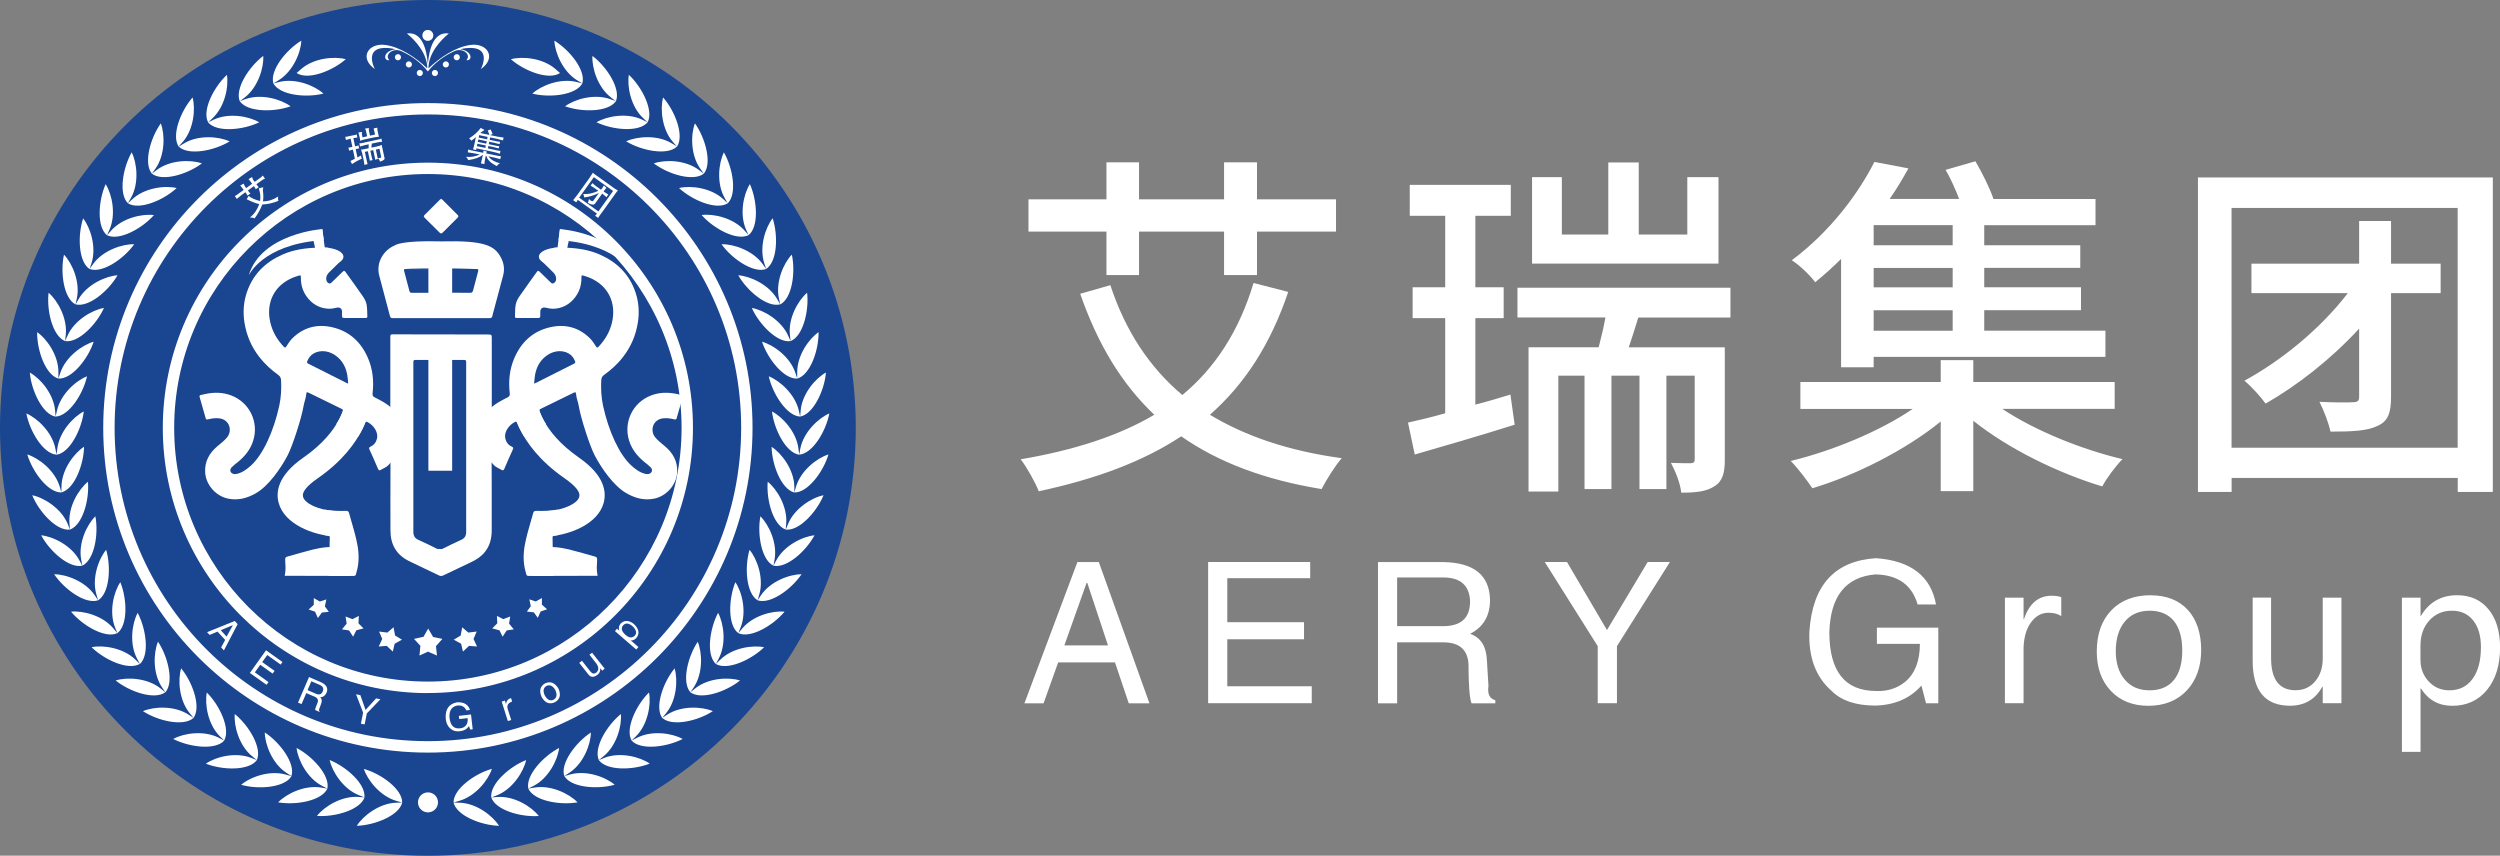 <?xml version="1.0" encoding="UTF-8"?>
<svg xmlns="http://www.w3.org/2000/svg" xmlns:xlink="http://www.w3.org/1999/xlink" id="_图层_2" data-name="图层 2" viewBox="0 0 340.75 116.63">
  <rect x="0" y="0" width="340.75" height="116.63" fill="#808080" stroke="none"/>
  <defs>
    <style>
      .cls-1 {
        fill: #194591;
      }

      .cls-1, .cls-2 {
        fill-rule: evenodd;
      }

      .cls-3, .cls-2 {
        fill: #fff;
      }

      .cls-4 {
        fill: none;
      }

      .cls-5 {
        clip-path: url(#clippath-1);
      }

      .cls-6 {
        isolation: isolate;
      }

      .cls-7 {
        clip-path: url(#clippath);
      }
    </style>
    <clipPath id="clippath">
      <rect class="cls-4" x="139.63" y="76.08" width="201.12" height="26.4"></rect>
    </clipPath>
    <clipPath id="clippath-1">
      <rect class="cls-4" x="139.12" y="21.98" width="200.64" height="45.16"></rect>
    </clipPath>
  </defs>
  <g id="_图层_1-2" data-name="图层 1">
    <g class="cls-6">
      <g class="cls-7">
        <path class="cls-2" d="M146.85,76.61l-7.22,19.25h2.61l1.99-5.58h7.74l1.88,5.58h2.82l-6.9-19.25h-2.93ZM145.07,87.97l3.03-8.52h.1l2.82,8.52h-5.96ZM167.28,87.13h10.46v-2.32h-10.46v-6h11.3v-2.21h-13.91v19.25h14.12v-2.31h-11.51v-6.42ZM202.88,93.54l-.21-3.47c-.07-1.96-.84-3.19-2.3-3.68,1.81-.91,2.72-2.45,2.72-4.63-.07-3.37-2.2-5.08-6.38-5.15h-8.89v19.25h2.61v-8.31h6.28c2.37,0,3.52,1.16,3.45,3.47,0,.98.04,1.96.1,2.95.07.91.17,1.54.31,1.89h3.24v-.42c-.77-.21-1.08-.84-.94-1.89M196.5,85.34h-6.07v-6.63h6.49c2.23.07,3.38,1.16,3.45,3.26,0,2.32-1.29,3.44-3.87,3.37M219.02,85.86l-5.44-9.26h-3.03l7.22,11.47v7.78h2.62v-7.78l7.22-11.47h-3.03l-5.54,9.26ZM255.82,87.76h5.86c0,2.32-.66,4.03-1.99,5.16-1.12.91-2.44,1.33-3.97,1.26-4.25,0-6.38-2.67-6.38-8,.14-4.91,2.23-7.54,6.28-7.89,3.07.07,4.99,1.44,5.75,4.1h2.51c-.7-3.85-3.42-5.96-8.16-6.31-5.65.35-8.68,3.68-9.1,9.99-.14,3.51.87,6.21,3.03,8.1,1.32,1.33,3.31,2,5.96,2,2.65-.07,4.74-.98,6.28-2.73l.63,2.42h1.67v-10.31h-8.37v2.21ZM275.86,84.39h-.05v-2.93h-2.54v14.39h2.54v-7.29c0-1.51.32-2.73.96-3.65.64-.92,1.45-1.39,2.43-1.39.74,0,1.32.15,1.75.46v-2.58c-.31-.13-.75-.2-1.33-.2-1.78,0-3.03,1.06-3.75,3.17M293.14,81.13c-2.26,0-4.05.69-5.37,2.06-1.32,1.38-1.98,3.25-1.98,5.63,0,2.21.64,3.99,1.92,5.35,1.28,1.35,2.98,2.03,5.12,2.03s3.94-.7,5.24-2.1c1.3-1.4,1.95-3.23,1.95-5.5s-.61-4.16-1.83-5.48c-1.22-1.32-2.91-1.98-5.05-1.98M296.3,92.69c-.76.93-1.86,1.4-3.31,1.4s-2.53-.48-3.36-1.43c-.83-.95-1.25-2.26-1.25-3.92s.41-3.05,1.24-4.03c.82-.98,1.95-1.47,3.37-1.47s2.55.47,3.31,1.4c.76.94,1.14,2.28,1.14,4.03s-.38,3.08-1.14,4.02M316.59,89.75c0,1.25-.34,2.28-1.02,3.1-.68.82-1.58,1.23-2.68,1.23-2.23,0-3.34-1.46-3.34-4.39v-8.24h-2.51v8.62c0,4.08,1.7,6.12,5.09,6.12,1.98,0,3.46-.87,4.41-2.6h.05v2.26h2.55v-14.39h-2.55v8.29ZM339.19,83.06c-1.04-1.29-2.47-1.93-4.3-1.93-2.16,0-3.8.94-4.92,2.82h-.05v-2.49h-2.54v21.02h2.54v-8.65h.05c1,1.58,2.42,2.37,4.26,2.37,1.99,0,3.58-.73,4.76-2.18,1.18-1.45,1.77-3.38,1.77-5.77,0-2.17-.52-3.9-1.56-5.19M337.01,92.53c-.76,1.04-1.81,1.56-3.16,1.56-1.13,0-2.07-.4-2.82-1.21-.75-.8-1.12-1.79-1.12-2.96v-1.91c0-1.4.4-2.54,1.2-3.43.8-.89,1.83-1.34,3.08-1.34s2.19.44,2.9,1.32c.71.88,1.06,2.1,1.06,3.65,0,1.84-.38,3.28-1.14,4.32"></path>
      </g>
    </g>
    <g class="cls-6">
      <g class="cls-5">
        <path class="cls-2" d="M175.59,39.79l-4.73-1.22c-1.98,6.56-5.22,11.55-9.71,15.27-4.54-3.82-7.78-8.81-9.81-14.97l-4.11,1.17c2.37,6.8,5.6,12.23,10.1,16.49-4.88,2.89-10.97,4.84-18.21,6.07.87,1.13,2.03,3.23,2.46,4.36,7.73-1.66,14.15-4.01,19.42-7.49,5.02,3.52,11.35,5.92,19.13,7.19.63-1.22,1.84-3.18,2.75-4.21-7.25-.98-13.19-3.03-17.97-5.92,4.73-4.16,8.26-9.59,10.67-16.73M150.81,37.49h4.44v-5.92h11.59v5.92h4.49v-5.92h10.77v-4.4h-10.77v-5.04h-4.49v5.04h-11.59v-5.04h-4.44v5.04h-10.63v4.4h10.63v5.92ZM206.84,43.27h11.98c-.24,1.37-.58,2.74-.92,4.06h-9.56v19.67h4.06v-15.8h3.57v15.46h3.67v-15.46h3.82v15.46h3.67v-15.46h3.86v11.35c0,.44-.1.54-.53.59-.39,0-1.45,0-2.71-.05.58,1.08,1.3,2.84,1.4,4.06,2.03,0,3.43-.15,4.54-.88,1.11-.68,1.4-1.86,1.4-3.57v-15.36h-13.09c.43-1.27.87-2.64,1.3-4.06h12.56v-4.06h-29.03v4.06ZM234.23,24.14h-4.25v7.83h-6.62v-9.83h-4.15v9.83h-6.33v-7.83h-4.06v11.79h25.41v-11.79ZM201.09,55.15v-11.79h3.86v-4.21h-3.86v-9.74h4.83v-4.21h-13.77v4.21h4.83v9.74h-4.44v4.21h4.44v12.97c-1.88.54-3.58.93-5.07,1.27l.92,4.35c3.96-1.13,8.94-2.59,13.62-4.06l-.58-4.11c-1.59.49-3.24.98-4.78,1.37M288.23,55.74v-3.67h-19.27v-2.98h-4.44v2.98h-19.13v3.67h15.31c-4.54,3.08-10.97,5.72-16.62,7.09.92.93,2.22,2.64,2.95,3.72,5.84-1.76,12.61-5.14,17.49-9.1v9.49h4.44v-9.59c4.83,3.86,11.59,7.14,17.58,8.95.58-1.12,1.84-2.79,2.75-3.72-5.56-1.32-11.88-3.86-16.38-6.85h15.31ZM247.41,38.47c1.26-1.03,2.41-2.06,3.53-3.18v14.77h4.44v-1.42h31.59v-3.57h-16.52v-2.79h13.19v-3.13h-13.19v-2.64h13.09v-3.08h-13.09v-2.74h15.17v-3.57h-13.91c-.53-1.57-1.55-3.57-2.46-5.14l-4.06,1.17c.68,1.17,1.35,2.69,1.84,3.96h-9.47c.97-1.37,1.79-2.79,2.56-4.16l-4.64-.88c-2.13,4.21-5.94,9.44-11.26,13.4,1.02.64,2.46,2.01,3.19,2.99M255.38,30.69h10.77v2.74h-10.77v-2.74ZM255.38,36.52h10.77v2.64h-10.77v-2.64ZM255.38,42.29h10.77v2.79h-10.77v-2.79ZM305.9,51.88c1.01.83,2.27,2.25,2.9,3.13,4.3-2.45,8.94-6.07,12.75-10.22v9.25c0,.59-.19.78-.82.78-.58.05-2.51.05-4.59-.05.58,1.12,1.26,2.89,1.5,4.06,3,0,5.02-.1,6.42-.78,1.45-.64,1.84-1.81,1.84-3.96v-14.14h6.76v-4.01h-6.76v-5.82h-4.35v5.82h-14.68v4.01h13.14c-3.82,4.99-9.23,9.3-14.1,11.94M299.58,24.19v42.86h4.59v-1.91h30.82v1.91h4.78V24.19h-40.19ZM334.98,61.03h-30.82V28.34h30.82v32.68Z"></path>
      </g>
    </g>
    <g>
      <g id="_底部" data-name="底部">
        <path class="cls-1" d="M58.32,0C26.11,0,0,26.11,0,58.32s26.11,58.32,58.32,58.32,58.32-26.11,58.32-58.32S90.52,0,58.32,0"></path>
        <path class="cls-2" d="M44.48,81.7l-.88.29-.83-.47v.92s-.71.64-.71.64l.88.29.39.87.54-.75.95-.1-.54-.74.2-.93ZM48.91,83.95l-.87.44-.94-.36.15.97-.64.78.97.15.55.85.44-.87.98-.26-.69-.69.05-1.01ZM53.63,85.5l-.83.72-1.13-.14.43,1.01-.48,1.03,1.09-.09.83.78.25-1.07,1-.55-.94-.57-.21-1.12ZM59.03,86.81l-.67-1.14-.63,1.12-1.3.29.87.95-.13,1.32,1.17-.53,1.22.53-.14-1.28.88-.99-1.26-.26ZM73.86,81.51l-.83.47-.88-.29.2.93-.54.74.95.1.54.75.39-.87.88-.29-.71-.64v-.92ZM69.54,84.03l-.94.36-.87-.44.05,1.01-.69.69.98.26.44.87.55-.85.97-.15-.64-.78.15-.97ZM64.96,86.08l-1.13.14-.83-.72-.21,1.12-.94.57,1,.55.25,1.07.83-.78,1.09.09-.48-1.03.43-1.01ZM58.32,94.46c19.92,0,36.13-16.22,36.13-36.15s-16.21-36.14-36.13-36.14S22.19,38.39,22.19,58.32s16.21,36.15,36.13,36.15M58.32,23.72c19.07,0,34.58,15.52,34.58,34.59s-15.51,34.59-34.58,34.59-34.58-15.52-34.58-34.59,15.51-34.59,34.58-34.59M14.07,58.32c0,24.41,19.85,44.26,44.25,44.26s44.25-19.86,44.25-44.26S82.71,14.05,58.32,14.05,14.07,33.91,14.07,58.32M58.32,15.6c23.54,0,42.7,19.16,42.7,42.71s-19.15,42.71-42.7,42.71S15.62,81.87,15.62,58.32,34.77,15.6,58.32,15.6M51.11,9.43c-.16-.24-1.57-3.18,1.88-2.88.32.03.62.1.9.16-1.74.27-1.64,1.64-.82,1.49-.72-.7.44-1.76,1.63-1.23,1.37.62,2.67,1.56,3.62,2.77.95-1.21,2.25-2.15,3.62-2.77,1.19-.54,2.34.53,1.62,1.23.82.15.92-1.22-.82-1.49.29-.07.59-.14.9-.16,3.46-.3,2.04,2.64,1.88,2.88,2.25-1.54.91-3.69-1.51-3.29-2.01.32-4.06,1.71-5.61,3.18-.02-2.04,1.67-3.87,2.78-4.75-2.6-.39-2.79,3.63-2.86,4.17-.07-.54-.26-4.56-2.86-4.17,1.11.88,2.79,2.71,2.78,4.75-1.55-1.47-3.6-2.86-5.61-3.18-2.42-.39-3.76,1.75-1.51,3.29M62.68,7.8c0-.23-.19-.42-.42-.42s-.42.19-.42.42.19.42.42.42.42-.19.42-.42M58.31,5.57c.41,0,.75-.33.75-.74s-.33-.75-.75-.75-.74.33-.74.75.33.74.74.74M61.19,8.78c0-.23-.19-.42-.42-.42s-.42.19-.42.42.19.42.42.42.42-.19.42-.42M56.15,8.78c0-.23-.19-.42-.42-.42s-.42.19-.42.42.19.42.42.42.42-.19.42-.42M57.64,9.95c0-.23-.19-.42-.42-.42s-.42.19-.42.42.19.42.42.42.42-.19.42-.42M59.7,9.95c0-.23-.19-.42-.42-.42s-.42.19-.42.42.19.42.42.42.42-.19.42-.42M54.66,7.8c0-.23-.19-.42-.42-.42s-.42.19-.42.42.19.42.42.42.42-.19.42-.42M78.66,10.94l.71.43-.8-.2c-2.22-.55-4.81.49-6.02,1.59,2.4.6,5.94.21,6.82-1.39.52-1.75-1.7-4.54-3.81-5.83.07,1.63,1.15,4.21,3.1,5.4M76.33,9.95l-.62-.54c-1.73-1.51-4.51-1.76-6.08-1.34,1.86,1.63,5.19,2.9,6.7,1.88M31.29,19.27c-1.48-.69-4.26-.91-6.22.28l-.71.43c1.32,1.26,4.81.58,6.93-.7M83.29,13.3l.66.5c.69-1.69-1.23-4.69-3.2-6.18-.1,1.63.72,4.3,2.55,5.68M85.71,10.2c-.26,1.61.28,4.35,1.96,5.91l.6.56c.85-1.61-.75-4.79-2.56-6.48M81.31,16.67c2.23,1.06,5.78,1.39,6.96,0l-.74-.36c-2.07-.99-4.82-.48-6.22.35M77.02,14.49c2.33.83,5.89.8,6.93-.7l-.78-.28c-2.16-.77-4.84,0-6.15.98M92.28,19.98c1.01-1.51-.27-4.84-1.9-6.7-.42,1.58-.16,4.36,1.35,6.08l.54.62ZM39.61,14.49c-1.31-.97-3.99-1.75-6.15-.98l-.78.28c1.04,1.5,4.6,1.53,6.93.7M33.34,13.3c1.82-1.39,2.64-4.06,2.54-5.68-1.97,1.5-3.89,4.5-3.2,6.18l.66-.5ZM44.09,12.76c-1.21-1.1-3.8-2.14-6.02-1.59l-.8.2.7-.43c1.96-1.2,3.04-3.77,3.1-5.4-2.11,1.29-4.32,4.08-3.81,5.83.88,1.6,4.42,1.99,6.82,1.39M28.97,16.11c1.68-1.56,2.22-4.3,1.96-5.91-1.81,1.69-3.42,4.86-2.56,6.48l.6-.56ZM21.18,23c1.33-1.87,1.31-4.66.74-6.19-1.44,2.02-2.38,5.45-1.22,6.86l.48-.67ZM35.33,16.67c-1.4-.83-4.15-1.34-6.22-.35l-.75.36c1.18,1.39,4.73,1.06,6.96,0M24.9,19.36c1.51-1.72,1.77-4.5,1.35-6.08-1.63,1.86-2.91,5.19-1.9,6.7l.54-.62ZM40.43,9.95c1.51,1.02,4.84-.25,6.7-1.88-1.57-.42-4.35-.17-6.08,1.34l-.62.54ZM107.92,34.71c-1.13,1.17-2.24,3.74-1.75,5.98l.18.8c1.62-.84,2.1-4.37,1.58-6.78M108.67,51.6c1.76-.5,2.94-3.86,2.9-6.33-1.34.93-2.94,3.21-2.91,5.5v.83ZM107.67,45.67l.09.82c1.7-.67,2.53-4.13,2.25-6.59-1.24,1.06-2.61,3.49-2.34,5.77M103.86,46.57c.78,2.35,2.99,5.14,4.81,5.03l-.26-.78c-.72-2.18-2.98-3.81-4.56-4.25M85.35,19.27c2.12,1.28,5.61,1.97,6.93.7l-.71-.43c-1.96-1.19-4.74-.96-6.22-.28M105.22,56.08c.29,2.46,1.9,5.63,3.71,5.9l-.1-.82c-.27-2.28-2.16-4.33-3.61-5.08M109.13,55.96l-.07.82c1.79-.32,3.31-3.54,3.52-6.01-1.43.79-3.25,2.9-3.45,5.18M104.78,51.29c.54,2.42,2.46,5.41,4.28,5.49l-.18-.8c-.5-2.24-2.58-4.09-4.1-4.69M102.47,41.97c1.01,2.26,3.5,4.81,5.29,4.52l-.34-.75c-.94-2.09-3.35-3.49-4.96-3.77M99.2,27.71l-.61-.56c-1.68-1.56-4.45-1.9-6.04-1.52,1.82,1.68,5.1,3.05,6.64,2.08,1.3-1.28.71-4.79-.52-6.94-.73,1.46-1.03,4.24.11,6.23l.41.72ZM89.11,22.27c1.98,1.49,5.38,2.52,6.82,1.4l-.66-.5c-1.83-1.38-4.62-1.44-6.16-.9M100.62,37.52c1.23,2.15,3.96,4.44,5.72,3.96l-.41-.71c-1.14-1.99-3.69-3.14-5.31-3.25M95.93,23.67c1.16-1.41.22-4.84-1.21-6.86-.58,1.53-.6,4.32.73,6.19l.48.67ZM105.31,29.75c-1,1.29-1.85,3.95-1.14,6.12l.26.78c1.53-.99,1.65-4.55.88-6.91M98.34,33.29c1.44,2.01,4.39,4.01,6.09,3.37l-.48-.67c-1.34-1.86-3.98-2.75-5.61-2.7M102.04,32.05l-.55-.62c-1.52-1.72-4.24-2.34-5.86-2.12,1.64,1.86,4.77,3.55,6.4,2.74,1.42-1.15,1.19-4.7.18-6.96-.87,1.38-1.45,4.11-.52,6.21l.34.75ZM109.08,61.16l-.15.81c1.82-.13,3.65-3.19,4.11-5.62-1.5.64-3.53,2.56-3.96,4.81M71.7,103.6c-2.3.91-4.96,3.29-4.74,5.1l.77-.3c2.13-.84,3.63-3.2,3.98-4.79M72.82,107.35l-.81.14c.77,1.66,4.27,2.29,6.71,1.87-1.13-1.18-3.64-2.4-5.89-2.01M67.78,108.63l-.82.06c.59,1.73,4.02,2.71,6.48,2.53-1-1.29-3.37-2.76-5.66-2.59M80.54,99.84c-2.07,1.35-4.2,4.21-3.63,5.94l.69-.45c1.92-1.25,2.92-3.86,2.94-5.49M76.22,101.94c-2.2,1.14-4.6,3.77-4.21,5.55l.73-.38c2.03-1.05,3.29-3.55,3.47-5.17M82.39,103.3l-.77.3c1.08,1.47,4.64,1.39,6.94.48-1.34-.93-4.04-1.62-6.18-.79M77.71,105.56l-.79.22c.93,1.57,4.48,1.85,6.86,1.18-1.24-1.06-3.86-2.02-6.07-1.4M84.63,97.32c-1.92,1.56-3.75,4.61-3.01,6.28l.64-.52c1.78-1.44,2.51-4.13,2.37-5.76M40.42,101.94c.18,1.62,1.44,4.11,3.47,5.17l.73.38c.39-1.78-2.01-4.41-4.21-5.55M48.62,112.56c2.47-.08,5.78-1.4,6.2-3.17l-.82.02c-2.29.07-4.51,1.77-5.37,3.15M49.67,108.69c.21-1.81-2.44-4.18-4.74-5.1.34,1.59,1.85,3.95,3.98,4.79l.77.3-.82-.06c-2.29-.16-4.66,1.3-5.66,2.59,2.47.17,5.89-.81,6.49-2.53M44.62,107.49l-.81-.14c-2.26-.39-4.77.83-5.9,2.01,2.44.42,5.94-.21,6.71-1.87M88.45,94.39c-1.76,1.74-3.27,4.97-2.36,6.55l.59-.58c1.63-1.61,2.09-4.37,1.78-5.97M62.64,109.41l-.82-.02c.42,1.77,3.72,3.1,6.2,3.17-.87-1.38-3.08-3.08-5.37-3.15M67.05,104.79c-2.38.67-5.26,2.77-5.23,4.59l.79-.23c2.2-.63,3.94-2.81,4.44-4.37M58.33,108c-.75,0-1.36.61-1.36,1.36s.61,1.37,1.36,1.37,1.37-.61,1.37-1.37-.61-1.36-1.37-1.36M49.59,104.79c.5,1.55,2.23,3.74,4.44,4.37l.79.23c.03-1.82-2.85-3.92-5.23-4.59M105.81,76.37l-.39.73c1.77.41,4.43-1.96,5.6-4.14-1.62.16-4.13,1.39-5.21,3.41M104.64,65.66c-.21,2.47.73,5.9,2.45,6.52l.07-.82c.19-2.29-1.25-4.68-2.52-5.7M103.64,70.37c-.45,2.43.14,5.95,1.78,6.73l.15-.81c.42-2.25-.77-4.78-1.93-5.92M103.72,81.14l-.46.68c1.73.59,4.61-1.5,5.99-3.55-1.63,0-4.25.96-5.53,2.87M107.41,71.42l-.31.76c1.81.23,4.21-2.39,5.15-4.68-1.6.32-3.97,1.8-4.84,3.92M108.5,66.33l-.23.79c1.82.05,3.95-2.81,4.65-5.18-1.56.48-3.77,2.19-4.42,4.39M105.17,60.89c.04,2.47,1.33,5.8,3.1,6.24v-.82c-.05-2.29-1.73-4.53-3.1-5.41M102.16,74.94c-.7,2.38-.46,5.93,1.1,6.88l.23-.79c.65-2.2-.28-4.83-1.33-6.09M97.87,83.54c-1.16,2.19-1.64,5.72-.3,6.96l.39-.73c1.07-2.03.69-4.79-.08-6.23M90.95,97.4l-.69.45c1.35,1.22,4.83.43,6.9-.92-1.5-.64-4.29-.78-6.21.47M95.1,87.47c-1.37,2.06-2.21,5.52-1,6.89l.46-.68c1.27-1.91,1.17-4.7.54-6.21M101.16,85.67l-.53.63.31-.76c.86-2.13.21-4.84-.71-6.19-.93,2.29-1.06,5.85.4,6.95,1.66.76,4.73-1.03,6.31-2.93-1.62-.17-4.32.53-5.78,2.3M91.95,91.1c-1.57,1.91-2.75,5.27-1.69,6.76l.52-.64c1.46-1.77,1.63-4.56,1.17-6.12M98.16,89.92l-.59.58c1.57.92,4.81-.55,6.58-2.28-1.6-.33-4.36.09-5.99,1.71M86.82,100.56l-.73.38c1.22,1.35,4.76.91,6.96-.22-1.43-.79-4.19-1.21-6.22-.16M94.74,93.84l-.64.52c1.47,1.08,4.84-.06,6.77-1.61-1.56-.49-4.34-.35-6.13,1.09M12.78,46.57c-1.57.44-3.83,2.07-4.56,4.25l-.26.78c1.82.11,4.04-2.68,4.81-5.03M11.86,51.29c-1.52.59-3.6,2.45-4.1,4.69l-.18.8c1.82-.08,3.75-3.08,4.28-5.49M7.58,56.78l-.07-.82c-.2-2.28-2.02-4.4-3.45-5.18.22,2.47,1.73,5.69,3.52,6.01M7.96,51.6v-.83c.04-2.29-1.56-4.58-2.9-5.5-.03,2.48,1.15,5.84,2.9,6.33M27.52,22.27c-1.54-.54-4.33-.48-6.16.9l-.66.5c1.44,1.12,4.85.09,6.82-1.4M8.37,67.12l-.23-.79c-.65-2.2-2.86-3.9-4.42-4.39.7,2.37,2.83,5.23,4.65,5.18M8.87,46.49l.09-.82c.26-2.28-1.1-4.71-2.34-5.77-.28,2.46.55,5.92,2.25,6.59M11.46,60.89c-1.37.88-3.04,3.12-3.08,5.41l-.02.82c1.77-.44,3.05-3.76,3.1-6.24M7.71,61.97l-.16-.81c-.43-2.25-2.46-4.17-3.96-4.81.46,2.43,2.29,5.49,4.11,5.62M11.42,56.08c-1.45.74-3.34,2.8-3.61,5.08l-.1.82c1.8-.26,3.42-3.44,3.71-5.9M18.3,33.29c-1.63-.05-4.28.84-5.61,2.7l-.48.67c1.71.65,4.65-1.36,6.09-3.37M21,29.32c-1.62-.22-4.34.4-5.86,2.12l-.55.62.33-.75c.93-2.1.35-4.83-.52-6.21-1,2.26-1.24,5.82.18,6.96,1.63.81,4.76-.88,6.4-2.74M14.17,41.97c-1.61.28-4.02,1.67-4.96,3.77l-.34.75c1.8.29,4.29-2.26,5.3-4.52M17.44,27.71c1.54.97,4.83-.4,6.64-2.08-1.59-.38-4.36-.04-6.04,1.52l-.61.56.41-.72c1.14-1.99.84-4.77.11-6.23-1.22,2.15-1.81,5.66-.52,6.94ZM10.29,41.49l.18-.8c.49-2.24-.62-4.8-1.75-5.98-.53,2.42-.04,5.95,1.57,6.78M16.02,37.52c-1.63.11-4.17,1.26-5.31,3.25l-.41.71c1.76.47,4.49-1.82,5.72-3.96M12.21,36.66l.26-.78c.71-2.18-.14-4.84-1.14-6.12-.77,2.35-.65,5.91.88,6.91M39.72,105.79l-.79-.22c-2.21-.62-4.83.34-6.06,1.4,2.38.67,5.93.39,6.86-1.18M19.06,90.5l-.59-.58c-1.63-1.61-4.39-2.03-5.99-1.71,1.76,1.74,5.01,3.21,6.58,2.28M21.53,87.47c-.62,1.51-.73,4.3.55,6.21l.46.68c1.2-1.37.37-4.83-1-6.89M18.76,83.54c-.77,1.44-1.16,4.2-.08,6.23l.39.73c1.34-1.24.85-4.77-.3-6.96M16,86.3c1.45-1.1,1.33-4.66.4-6.95-.91,1.35-1.57,4.06-.71,6.19l.31.76-.53-.63c-1.46-1.77-4.17-2.47-5.79-2.3,1.58,1.9,4.66,3.7,6.31,2.93M13.37,81.82l-.46-.68c-1.28-1.91-3.9-2.87-5.53-2.87,1.38,2.05,4.26,4.14,5.99,3.55M22.53,94.36l-.64-.52c-1.79-1.44-4.57-1.58-6.13-1.09,1.93,1.55,5.3,2.69,6.77,1.61M26.38,97.85c1.06-1.49-.12-4.85-1.69-6.76-.47,1.56-.29,4.35,1.17,6.12l.52.64-.69-.45c-1.92-1.25-4.71-1.11-6.21-.47,2.07,1.35,5.55,2.14,6.9.92M35.01,103.6l-.77-.3c-2.13-.84-4.84-.15-6.18.79,2.3.9,5.86.98,6.94-.48M36.09,99.84c.02,1.63,1.02,4.24,2.94,5.49l.69.45c.57-1.73-1.56-4.59-3.62-5.94M14.47,74.94c-1.04,1.25-1.98,3.88-1.33,6.09l.23.79c1.56-.95,1.79-4.5,1.1-6.88M32,97.32c-.15,1.62.59,4.32,2.37,5.76l.64.52c.74-1.67-1.09-4.72-3.01-6.28M30.55,100.94c.9-1.58-.6-4.81-2.36-6.55-.31,1.6.15,4.36,1.78,5.97l.59.58-.73-.38c-2.04-1.05-4.8-.63-6.22.16,2.2,1.13,5.73,1.57,6.96.22M13,70.37c-1.16,1.14-2.36,3.67-1.93,5.92l.15.81c1.65-.79,2.24-4.3,1.78-6.73M11.21,77.1l-.39-.73c-1.08-2.02-3.59-3.25-5.21-3.41,1.17,2.18,3.82,4.55,5.6,4.14M11.99,65.66c-1.27,1.02-2.71,3.41-2.52,5.7l.07.82c1.72-.62,2.66-4.05,2.45-6.52M9.54,72.18l-.31-.76c-.87-2.12-3.24-3.6-4.84-3.92.94,2.29,3.35,4.92,5.15,4.68M32.79,26.68l.66-.48c.1.13.18.28.26.43,0,.01.02.02.02.03l.41-.29s-.03,0-.04-.02c-.1-.1-.21-.23-.31-.39l.81-.59c.16.22.24.36.26.43l.42-.31s-.02,0-.03,0c-.12-.12-.22-.24-.3-.38l.61-.44c.26-.19.45-.3.56-.33l-.31-.42c-.06.08-.13.15-.2.22-.06.06-.16.13-.29.21l-.61.44-.18-.25c-.08-.11-.12-.22-.13-.32,0-.03-.02-.06-.03-.08-.03,0-.1.04-.21.1-.08.06-.17.12-.28.18.06.06.15.17.27.34l.21.29-.81.59-.12-.17c-.07-.1-.13-.22-.18-.36-.01-.04-.02-.07-.03-.08-.03,0-.09.04-.19.09-.08.06-.17.12-.29.18.14.14.25.28.35.42l.12.17-.68.49c-.14.12-.31.23-.5.34-.01,0-.02,0-.03,0l.28.39c.07-.07.24-.21.5-.41M35.84,27.44c.08-.42.07-.92-.01-1.51,0-.08,0-.18.05-.29,0-.06.01-.09,0-.1-.05-.02-.26.03-.62.14.22.56.28,1.14.19,1.72-.69-.17-1.21-.41-1.57-.7-.06.15-.15.3-.27.45.66.33,1.23.56,1.72.67-.26.76-.68,1.36-1.27,1.82.25,0,.46.04.64.13.44-.6.8-1.23,1.05-1.9.69-.02,1.43-.18,2.2-.49-.07-.22-.08-.42-.02-.6-.65.44-1.35.66-2.1.67M49.07,19.18c.19-.06.37-.11.54-.16l1.41-.3c.29-.05.5-.08.64-.09-.04-.06-.09-.25-.14-.55l-.09-.43s0-.06,0-.15c.02-.03.03-.06.03-.07-.02-.03-.15-.01-.38.04-.06.01-.1.02-.14.03-.01.02-.01.05,0,.11.03.09.06.19.08.28l.1.45-.69.15-.17-.8s0-.05.04-.12c.02-.05.03-.08.02-.09-.06-.02-.24,0-.53.03-.02.02-.03.05,0,.09.02.02.05.1.09.22l.16.76-.63.14-.1-.49s0-.04.02-.09c.03-.06.04-.11.04-.14-.02,0-.07-.01-.15,0-.08.02-.2.04-.35.05-.01.02-.01.04,0,.09.02.05.08.26.16.63.04.19.06.34.05.44M47.79,18.9l.24,1.12c-.3.08-.48.11-.54.09l.09.43c.12-.04.29-.09.52-.15l.27,1.25c-.2.11-.39.2-.54.27l-.08.04c.07.07.15.21.22.42.35-.25.8-.5,1.36-.76-.01,0-.02,0-.03-.04-.07-.11-.09-.24-.08-.39l-.5.28-.24-1.14c.27-.06.43-.09.47-.08l-.09-.43c-.12.05-.27.1-.46.14l-.24-1.12c.18-.04.3-.06.37-.06.07-.01.13-.03.18-.04l-.09-.41c-.08.04-.27.09-.57.14l-.39.08c-.22.06-.41.1-.6.11l.09.43c.15-.04.36-.1.62-.18M49.66,19.44c-.27.06-.5.09-.68.1l.09.43c.22-.06.44-.12.67-.19l.51-.11c0,.13,0,.31-.01.54l-.27.05c-.13.03-.29.06-.47.1-.15.02-.25.02-.28.02,0,.03.02.08.03.14.04.11.08.25.13.42l.24,1.13c.03.19.04.33.04.4l.45-.1s-.06-.13-.1-.36l-.28-1.31.41-.09.18.86c.04.21.07.35.09.43l.39-.08c-.04-.06-.09-.21-.14-.44l-.18-.84.39-.08.19.88c.04.16.05.27.05.31,0,.04,0,.08,0,.11l.41-.09s-.07-.15-.1-.38l-.19-.9.49-.11.23,1.08c.07.11-.08.18-.45.2.14.11.24.27.29.47.51-.15.71-.33.61-.54l-.22-1.02c-.1-.39-.14-.63-.13-.72-.18.08-.4.15-.66.21l-.76.16c0-.22.03-.4.05-.55l.65-.14c.37-.08.62-.11.75-.1l-.1-.45c-.1.06-.34.13-.73.2l-1.62.35ZM63.5,21.35c.13.13.24.29.33.47.9-.13,1.54-.36,1.94-.7h.04s-.09.42-.09.42c-.08.37-.14.61-.17.73l.47.1c.02-.25.06-.5.11-.75l.08-.39.08.02c.13.53.61.99,1.44,1.39.09-.17.23-.3.42-.38-.73-.18-1.26-.5-1.57-.95l.8.17c.3.08.57.15.81.21l.08-.41c-.21,0-.49-.05-.83-.13l-1.17-.24v-.04s.03-.06.05-.1c.03-.02.05-.05.06-.07.02-.01-.12-.07-.41-.17.03,0,0,0-.06-.03-.03.14-.04.23-.04.29v.04s-1.21-.25-1.21-.25c-.12-.03-.29-.06-.49-.1-.17-.05-.29-.09-.34-.11l-.08.39c.07.01.23.04.48.08.21.03.34.05.39.06l.78.16c-.63.28-1.26.39-1.9.31M64.87,18.67l-.18.86c-.08.4-.16.67-.22.83l.45.09v-.23s2.2.46,2.2.46c.19.05.38.1.57.14.19.05.34.1.44.14l.08-.39c-.21-.01-.56-.08-1.05-.2l-.66-.14.07-.33.72.15c.23.06.46.12.69.19l.06-.31c-.07-.02-.18-.03-.33-.05-.19-.04-.32-.07-.39-.08l-.7-.15.07-.33.68.14c.05.01.18.04.36.1.19.04.31.06.37.08l.06-.31c-.13,0-.38-.04-.74-.13l-.68-.14.07-.33.96.2c.27.07.53.14.79.21l.08-.39c-.36-.05-.62-.09-.79-.12l-1.06-.22.35-.14s-.04-.08-.05-.14c-.1-.22-.17-.38-.22-.49l-.39.15c.1.25.18.45.24.6l-1.25-.26c.16-.14.31-.25.45-.33.05-.02.08-.04.1-.06.03-.02-.07-.09-.32-.21-.05-.03-.11-.06-.17-.1-.43.58-.96,1.05-1.58,1.42l.3.32c.28-.18.49-.35.62-.49M65.31,18.42l1.15.24-.07.33-1.15-.24.07-.33ZM65.19,19.01l1.15.24-.07.33-1.15-.24.07-.33ZM65.07,19.59l1.15.24-.07.33-1.15-.24.07-.33ZM82.16,26.46c.15.12.32.26.5.41l.26-.36c-.24-.14-.42-.25-.53-.33l-.12-.08.22-.31s.06-.07.1-.11c.05-.02.08-.03.08-.04,0-.03-.12-.15-.36-.36-.04.08-.08.15-.13.22l-.26.36-.61-.44c-.18-.13-.37-.28-.57-.46l-.24.34c.23.15.45.29.64.41l.42.3c-.76.35-1.45.49-2.06.43.08.22.13.37.12.47.63-.06,1.3-.26,2-.6l-.77,1.07c-.11.11-.31.02-.58-.26-.02.19-.07.37-.15.53.49.28.81.32.98.11l.97-1.36.09.06ZM78.71,27.29l.04-.05,2.62,1.88-.02.04c-.06.06-.11.11-.16.15-.03.04-.06.08-.07.1l.41.29c.07-.14.25-.41.55-.79l1.56-2.18c.22-.33.41-.58.58-.77-.1-.05-.25-.15-.47-.28-.24-.17-.42-.3-.54-.39l-1.55-1.11c-.48-.33-.77-.54-.85-.64-.15.24-.32.5-.52.79l-1.61,2.24c-.19.24-.38.48-.56.71l.42.3c.03-.06.09-.16.18-.28M80.94,24.15l2.62,1.88-2,2.79-2.62-1.88,2-2.79ZM28.22,86.16l.35.38,1.08-.45,1.04,1.13-.55,1.02.38.41,1.87-3.58-.39-.43-3.76,1.52ZM30.89,86.77l-.8-.87,1.64-.69v.02s-.85,1.55-.85,1.55ZM34.05,91.72l2.28,1.62.27-.37-1.86-1.33.73-1.03,1.69,1.2.27-.37-1.69-1.2.69-.96,1.82,1.3.25-.35-2.24-1.6-2.2,3.09ZM43.74,92.98l-1.62-.7-1.5,3.48.48.21.65-1.5,1.14.49c.43.19.55.49.36.9-.08.18-.15.36-.21.54-.06.17-.09.29-.09.37l.59.26.03-.08c-.12-.1-.13-.24-.02-.41l.23-.65c.14-.36.1-.64-.13-.85.4-.02.69-.23.86-.62.25-.61,0-1.09-.76-1.43M43.99,94.24c-.18.42-.5.52-.97.3l-1.1-.48.52-1.2,1.18.51c.4.19.53.48.37.86M49.82,96.75l-.7-2-.59-.12.96,2.5-.3,1.51.51.1.3-1.5,1.85-1.93-.59-.12-1.44,1.58ZM62.54,97.58l.05.43,1.15-.13c.05.45-.04.8-.28,1.05-.2.2-.45.32-.75.34-.84.1-1.32-.38-1.44-1.42-.08-.97.27-1.53,1.06-1.69.61-.06,1.01.17,1.23.67l.5-.06c-.23-.74-.81-1.09-1.75-1.05-1.1.2-1.63.92-1.56,2.17.05.69.31,1.2.78,1.52.29.23.7.32,1.22.25.52-.07.91-.3,1.17-.68l.18.46.33-.04-.23-2.02-1.65.19ZM69.63,95.68l.18-.05-.15-.47s-.03,0-.06.02c-.03,0-.05,0-.06,0-.3.1-.5.35-.58.77l-.14-.46-.44.14.84,2.65.46-.14-.49-1.54c-.11-.43.04-.73.45-.91M74.3,93.13c-.69.41-.85,1.04-.46,1.9.47.8,1.07,1.02,1.8.68.69-.39.85-1.01.48-1.86-.5-.8-1.1-1.04-1.82-.71M75.46,95.37c-.46.22-.86.03-1.2-.57-.29-.61-.21-1.05.23-1.31.45-.21.85-.02,1.2.56.28.63.2,1.07-.23,1.31M80.35,89.25l.95,1.21c.34.5.33.91-.03,1.21-.28.22-.55.17-.81-.16l-1.14-1.45-.37.29,1.23,1.56c.32.42.73.45,1.21.1.33-.24.46-.54.42-.91h.03s.24.31.24.31l.34-.27-1.72-2.18-.36.28ZM86,87.29c.26.02.5-.09.73-.33.49-.6.37-1.24-.34-1.92-.7-.53-1.3-.54-1.81-.03-.22.25-.28.56-.18.91h.01s-.01.03-.01.03l-.3-.26-.28.33,2.9,2.51.3-.34-1.02-.88h.01ZM85.32,86.59c-.59-.51-.72-.95-.4-1.34.35-.38.77-.34,1.29.1.51.48.62.91.33,1.27-.35.36-.75.35-1.21-.03"></path>
      </g>
      <g id="_确定" data-name="确定">
        <g>
          <g>
            <path class="cls-2" d="M90.38,57.02c.53-.07,1.03.02,1.54.14.16.04.26.02.31-.16.27-.96.55-1.92.82-2.88.05-.16,0-.25-.17-.28-.24-.05-.47-.11-.71-.16-1.16-.23-2.31-.21-3.43.22-2.51.96-3.8,3.66-2.98,6.2.38,1.18,1.12,2.09,2.06,2.86.3.24.61.47.87.74.34.36.17.81-.31.91-.13.03-.28,0-.41-.02-.76-.18-1.36-.63-1.92-1.14-1.64-1.49-3.09-4.66-3.85-8.13-.25-1.15-.31-2.31-.25-3.49.02-.32.12-.54.39-.73.97-.7,1.86-1.5,2.59-2.46,1.07-1.38,1.73-2.93,2.01-4.67.22-1.4.13-2.78-.32-4.11-.82-2.45-2.5-4.11-4.83-5.15-1.55-.69-3.2-.91-4.87-.96,0,0-1.3-.04-1.43.02l-1.76,1.71c.56.54,1.12,1.09,1.67,1.64.23.23.39.5.4.84.02.27-.09.51-.33.64-.23.13-.38-.08-.52-.21-.47-.45-.94-.9-1.4-1.36-.15-.14-.24-.17-.38.03-.78,1.1-1.58,2.18-2.34,3.29-.24.34-.45.73-.53,1.13-.11.54-.08,1.11-.11,1.67,0,.16.1.19.22.19.98,0,1.97,0,2.95,0,.22,0,.29-.09.28-.29,0-.2,0-.39,0-.59.02-.41.31-.61.7-.53.35.08.72.16,1.08.15,1.09-.03,2.01-.47,2.74-1.28.75-.84,1.11-1.84,1.09-2.96,0-.33.02-.35.35-.25.25.08.49.15.73.25,2.65,1.09,3.69,3.53,3.09,6.1-.3,1.29-.95,2.39-1.86,3.34-.15.15-.21.1-.31-.04-.25-.37-.48-.76-.79-1.08-1.54-1.55-3.42-2.04-5.52-1.55-2.34.55-3.91,2.04-4.84,4.21-.66,1.53-.81,3.15-.62,4.8.03.28-.05.42-.29.54-.66.34-1.85.9-2.59,1.74-.87.99-2.32,4.28.72,7.5.28.29.69.43,1.03.64.18.11.3.08.39-.14.37-.88.76-1.76,1.16-2.63.1-.21.06-.3-.14-.39-.45-.2-.73-.54-.86-1.02-.28-.99.51-1.97,1.32-2.36.13-.06.21,0,.26.13.08.2.16.41.26.61.22.46.47.89.73,1.31.65-.86,1.71-1.5,2.97-1.72-.35-.53-.65-1.1-.88-1.71-.08-.2-.05-.31.15-.4,1.49-.72,2.97-1.45,4.46-2.18.28-.13.32-.11.35.2.07.65.29,1.07.39,1.72.24,1.45,1.46,5.3,2.15,6.61.91,1.74,2.56,4.13,4.28,5.13,1.18.69,2.42,1.04,3.8.77,1.69-.33,3.08-1.89,3.16-3.62.07-1.46-.57-2.6-1.66-3.52-.46-.39-.96-.76-1.34-1.23-.73-.91-.34-2.39,1.05-2.58Z"></path>
            <path class="cls-2" d="M78.81,34.99c0,.69-1.2,1.24-2.68,1.24s-2.68-.56-2.68-1.24,1.2-1.24,2.68-1.24,2.68.56,2.68,1.24Z"></path>
            <path class="cls-1" d="M72.92,51.15c.17-1,.59-1.87,1.39-2.53.93-.78,2.19-1,3.17-.46.44.24.72.62.9,1.08.05.14.03.24-.12.32-1.75.88-3.51,1.77-5.26,2.65-.04.02-.08.02-.2.07.04-.41.06-.78.12-1.13"></path>
            <path class="cls-3" d="M74.77,69.65c2.07-.16,4.03-1.02,4.2-2.01.09-.52-.35-1.29-2.02-2.45-6.79-4.72-7.11-9.91-7.12-10.13l3.43-.17v-.02c.01.15.36,3.81,5.65,7.5,3.51,2.44,3.77,4.7,3.37,6.17-.81,2.98-4.78,4.35-7.25,4.54-1.61.13-2.87.64-2.91,1.1"></path>
            <g>
              <path class="cls-2" d="M76.13,32.72l.19-1.5s8.32.58,10.03,6.32c0,0-1.83-4.11-9.64-4.77"></path>
              <polyline class="cls-2" points="77.72 31.91 77.19 34.39 75.92 34.29 76.32 31.23"></polyline>
            </g>
            <path class="cls-2" d="M75.4,78.26c.03.06.05.13.09.24h-.62c-.93,0-1.87,0-2.81,0-.18,0-.29-.06-.33-.23-.07-.27-.15-.54-.21-.82-.28-1.36-.13-2.7.19-4.03.28-1.18.65-2.34.97-3.51.06-.21.16-.28.41-.28.97.03,1.94,0,2.89-.17l.05,3.48c-.09.01-.27.05-.36.06-.23.03-.31,0-.36.22"></path>
            <path id="_底杠" data-name="底杠" class="cls-2" d="M72.53,78.5c0-.93,0-2.32,0-3.26,0-.18.06-.29.23-.33.27-.07.54-.15.82-.21,1.36-.28,2.7-.12,4.03.2,1.18.29,2.34.65,3.51.97.21.06.28.17.27.41-.04.97-.11,1.25.06,2.2"></path>
          </g>
          <g>
            <path class="cls-2" d="M29.88,57.02c-.53-.07-1.03.02-1.54.14-.16.04-.26.02-.31-.16-.27-.96-.55-1.92-.82-2.88-.05-.16,0-.25.17-.28.24-.05.47-.11.71-.16,1.16-.23,2.3-.21,3.43.22,2.51.96,3.8,3.66,2.98,6.2-.38,1.18-1.12,2.09-2.06,2.86-.3.24-.61.47-.87.74-.34.36-.17.81.31.91.13.03.28,0,.41-.02.76-.18,1.36-.63,1.92-1.14,1.64-1.49,3.09-4.66,3.85-8.13.25-1.15.31-2.31.25-3.49-.02-.32-.13-.54-.39-.73-.97-.7-1.85-1.5-2.59-2.46-1.07-1.38-1.73-2.93-2.01-4.67-.22-1.4-.13-2.78.32-4.11.82-2.45,2.5-4.11,4.83-5.15,1.55-.69,3.2-.91,4.87-.96,0,0,1.3-.04,1.43.02l1.76,1.71c-.56.54-1.12,1.09-1.67,1.64-.23.23-.39.5-.4.84-.01.27.09.51.33.64.23.13.38-.08.52-.21.47-.45.94-.9,1.4-1.36.15-.14.24-.17.38.03.78,1.1,1.58,2.18,2.34,3.29.24.34.45.73.53,1.13.11.54.08,1.11.11,1.67,0,.16-.1.19-.22.19-.98,0-1.97,0-2.95,0-.22,0-.29-.09-.28-.29,0-.2,0-.39,0-.59-.02-.41-.31-.61-.7-.53-.35.08-.72.16-1.08.15-1.09-.03-2.01-.47-2.74-1.28-.75-.84-1.11-1.84-1.09-2.96,0-.33-.02-.35-.35-.25-.25.08-.49.15-.73.25-2.65,1.09-3.69,3.53-3.09,6.1.3,1.29.95,2.39,1.86,3.34.15.15.21.1.31-.04.25-.37.48-.76.79-1.08,1.54-1.55,3.42-2.04,5.52-1.55,2.34.55,3.91,2.04,4.84,4.21.66,1.53.81,3.15.62,4.8-.03.28.05.42.29.54.66.34,1.84.9,2.59,1.74.87.99,2.32,4.28-.72,7.5-.28.29-.69.43-1.03.64-.18.11-.3.08-.39-.14-.37-.88-.76-1.76-1.16-2.63-.1-.21-.06-.3.14-.39.45-.2.73-.54.86-1.02.28-.99-.51-1.97-1.32-2.36-.13-.06-.21,0-.26.13-.08.2-.16.41-.26.61-.22.46-.47.89-.73,1.31-.65-.86-1.71-1.5-2.97-1.72.35-.53.65-1.1.88-1.71.08-.2.05-.31-.15-.4-1.49-.72-2.97-1.45-4.46-2.18-.28-.13-.32-.11-.35.2-.07.65-.29,1.07-.39,1.72-.24,1.45-1.46,5.3-2.15,6.61-.91,1.74-2.56,4.13-4.28,5.13-1.18.69-2.42,1.04-3.8.77-1.69-.33-3.08-1.89-3.16-3.62-.07-1.46.57-2.6,1.66-3.52.46-.39.96-.76,1.34-1.23.73-.91.34-2.39-1.05-2.58Z"></path>
            <path class="cls-2" d="M41.45,34.99c0,.69,1.2,1.24,2.68,1.24s2.68-.56,2.68-1.24-1.2-1.24-2.68-1.24-2.68.56-2.68,1.24Z"></path>
            <path class="cls-1" d="M47.34,51.15c-.17-1-.59-1.87-1.39-2.53-.93-.78-2.19-1-3.17-.46-.44.24-.72.62-.9,1.08-.05.14-.03.24.12.32,1.75.88,3.51,1.77,5.26,2.65.03.02.08.02.2.07-.04-.41-.06-.78-.12-1.13"></path>
            <path class="cls-3" d="M45.49,69.65c-2.07-.16-4.03-1.02-4.2-2.01-.09-.52.35-1.29,2.02-2.45,6.79-4.72,7.11-9.91,7.12-10.13l-3.43-.17v-.02c-.01.15-.36,3.81-5.65,7.5-3.51,2.44-3.77,4.7-3.37,6.17.81,2.98,4.78,4.35,7.25,4.54,1.61.13,2.87.64,2.91,1.1"></path>
            <g>
              <path class="cls-2" d="M44.12,32.72l-.19-1.5s-8.32.58-10.03,6.32c0,0,1.84-4.11,9.64-4.77"></path>
              <polyline class="cls-2" points="42.54 31.91 43.07 34.39 44.34 34.29 43.93 31.23"></polyline>
            </g>
            <path class="cls-2" d="M44.85,78.26c-.03.06-.05.13-.09.24h.62c.93,0,1.87,0,2.81,0,.18,0,.29-.06.33-.23.07-.27.15-.54.21-.82.28-1.36.13-2.7-.19-4.03-.28-1.18-.65-2.34-.97-3.51-.06-.21-.16-.28-.41-.28-.97.03-1.94,0-2.89-.17l-.04,3.48c.09.01.27.05.36.06.23.03.31,0,.36.22"></path>
            <path id="_底杠-2" data-name="底杠" class="cls-2" d="M47.73,78.5c0-.93,0-2.32,0-3.26,0-.18-.06-.29-.23-.33-.27-.07-.54-.15-.82-.21-1.36-.28-2.7-.12-4.03.2-1.18.29-2.34.65-3.51.97-.21.06-.28.17-.27.41.04.97.11,1.25-.06,2.2"></path>
          </g>
        </g>
        <g id="_笔1" data-name="笔1">
          <path class="cls-2" d="M67.03,54.49c0-2.77,0-5.53,0-8.3,0-.59,0-.6-.61-.6-4.31,0-8.62,0-12.93-.02-.22,0-.3.09-.29.3,0,.23,0,.45,0,.68,0,2.81,0,5.63,0,8.44l.02,8.55c0,.36,0,.73,0,1.1,0,2.57-.02,5.14,0,7.71.01,1.85.8,3.26,2.48,4.1,1.37.68,2.77,1.32,4.15,1.99.21.1.37.08.57-.01,1.27-.62,2.55-1.22,3.82-1.82.69-.33,1.32-.73,1.81-1.33.72-.86.96-1.88.97-2.97.01-1.85,0-3.69,0-5.54,0-1.08-.01-2.16-.01-3.24"></path>
          <path class="cls-2" d="M53.16,43.11c-.48-1.84-.97-3.67-1.46-5.5-.51-1.89.65-3.57,2.13-4.17,0,0,.7-.69,6.3-.54h.05c5.89-.14,7.24.58,8.1,2.21.41.77.52,1.58.3,2.43-.41,1.56-.83,3.12-1.25,4.68-.08.28-.16.56-.22.85-.04.22-.16.29-.37.29-2.2,0-4.41,0-6.61,0h0c-2.21,0-4.42,0-6.63,0-.19,0-.28-.06-.33-.24"></path>
          <path class="cls-1" d="M64.88,36.74c.09-.04.2-.04.29-.06,0,.1.02.21,0,.3-.23.87-.46,1.74-.69,2.61-.06.23-.16.33-.42.32-1.31-.02-2.62,0-3.93,0h0c-1.34,0-2.68,0-4.02,0-.17,0-.26-.07-.3-.22-.25-.93-.5-1.86-.74-2.8-.02-.07.02-.15.04-.22"></path>
          <path class="cls-1" d="M55.36,36.72c-.07-.04-.17-.04-.25-.05,0,0,1.07-.09,4.73-.09s5.33.11,5.33.11l-.25.17"></path>
          <path class="cls-2" d="M59.92,31.7c.16.16.27.15.42,0,.67-.68,1.35-1.36,2.03-2.03.15-.14.14-.24,0-.38-.69-.69-1.38-1.37-2.06-2.06-.05-.05-.11-.09-.18-.14-.07.05-.13.08-.18.13-.7.69-1.39,1.39-2.08,2.08-.13.13-.14.23,0,.37.69.68,1.37,1.36,2.05,2.04"></path>
          <rect class="cls-3" x="58.39" y="35.21" width="3.24" height="6.69"></rect>
          <path class="cls-1" d="M63.54,64.33v-.66c0-.8,0-1.59,0-2.38,0-.9,0-1.8,0-2.71v-.72s0,0,0,0c0-1.44,0-2.89,0-4.33,0-1.4,0-2.8,0-4.19,0-.21-.07-.28-.28-.28-1.1,0-2.21,0-3.32,0s-2.21,0-3.32,0c-.21,0-.28.07-.28.28,0,1.4,0,2.8,0,4.19,0,1.44,0,2.88,0,4.33,0,0,0,0,0,0v.72c0,.9,0,1.81,0,2.71,0,.79,0,1.59,0,2.38v.66s0,0,0,0c0,2.72,0,5.44,0,8.15,0,.56.2.89.7,1.11.84.37,1.66.78,2.48,1.19.15.07.28.08.42.04.14.04.27.04.42-.04.82-.4,1.64-.82,2.48-1.19.51-.22.7-.56.7-1.11,0-2.72,0-5.43,0-8.15,0,0,0,0,0,0Z"></path>
          <rect class="cls-3" x="58.39" y="48.52" width="3.24" height="15.64"></rect>
        </g>
      </g>
    </g>
  </g>
</svg>
